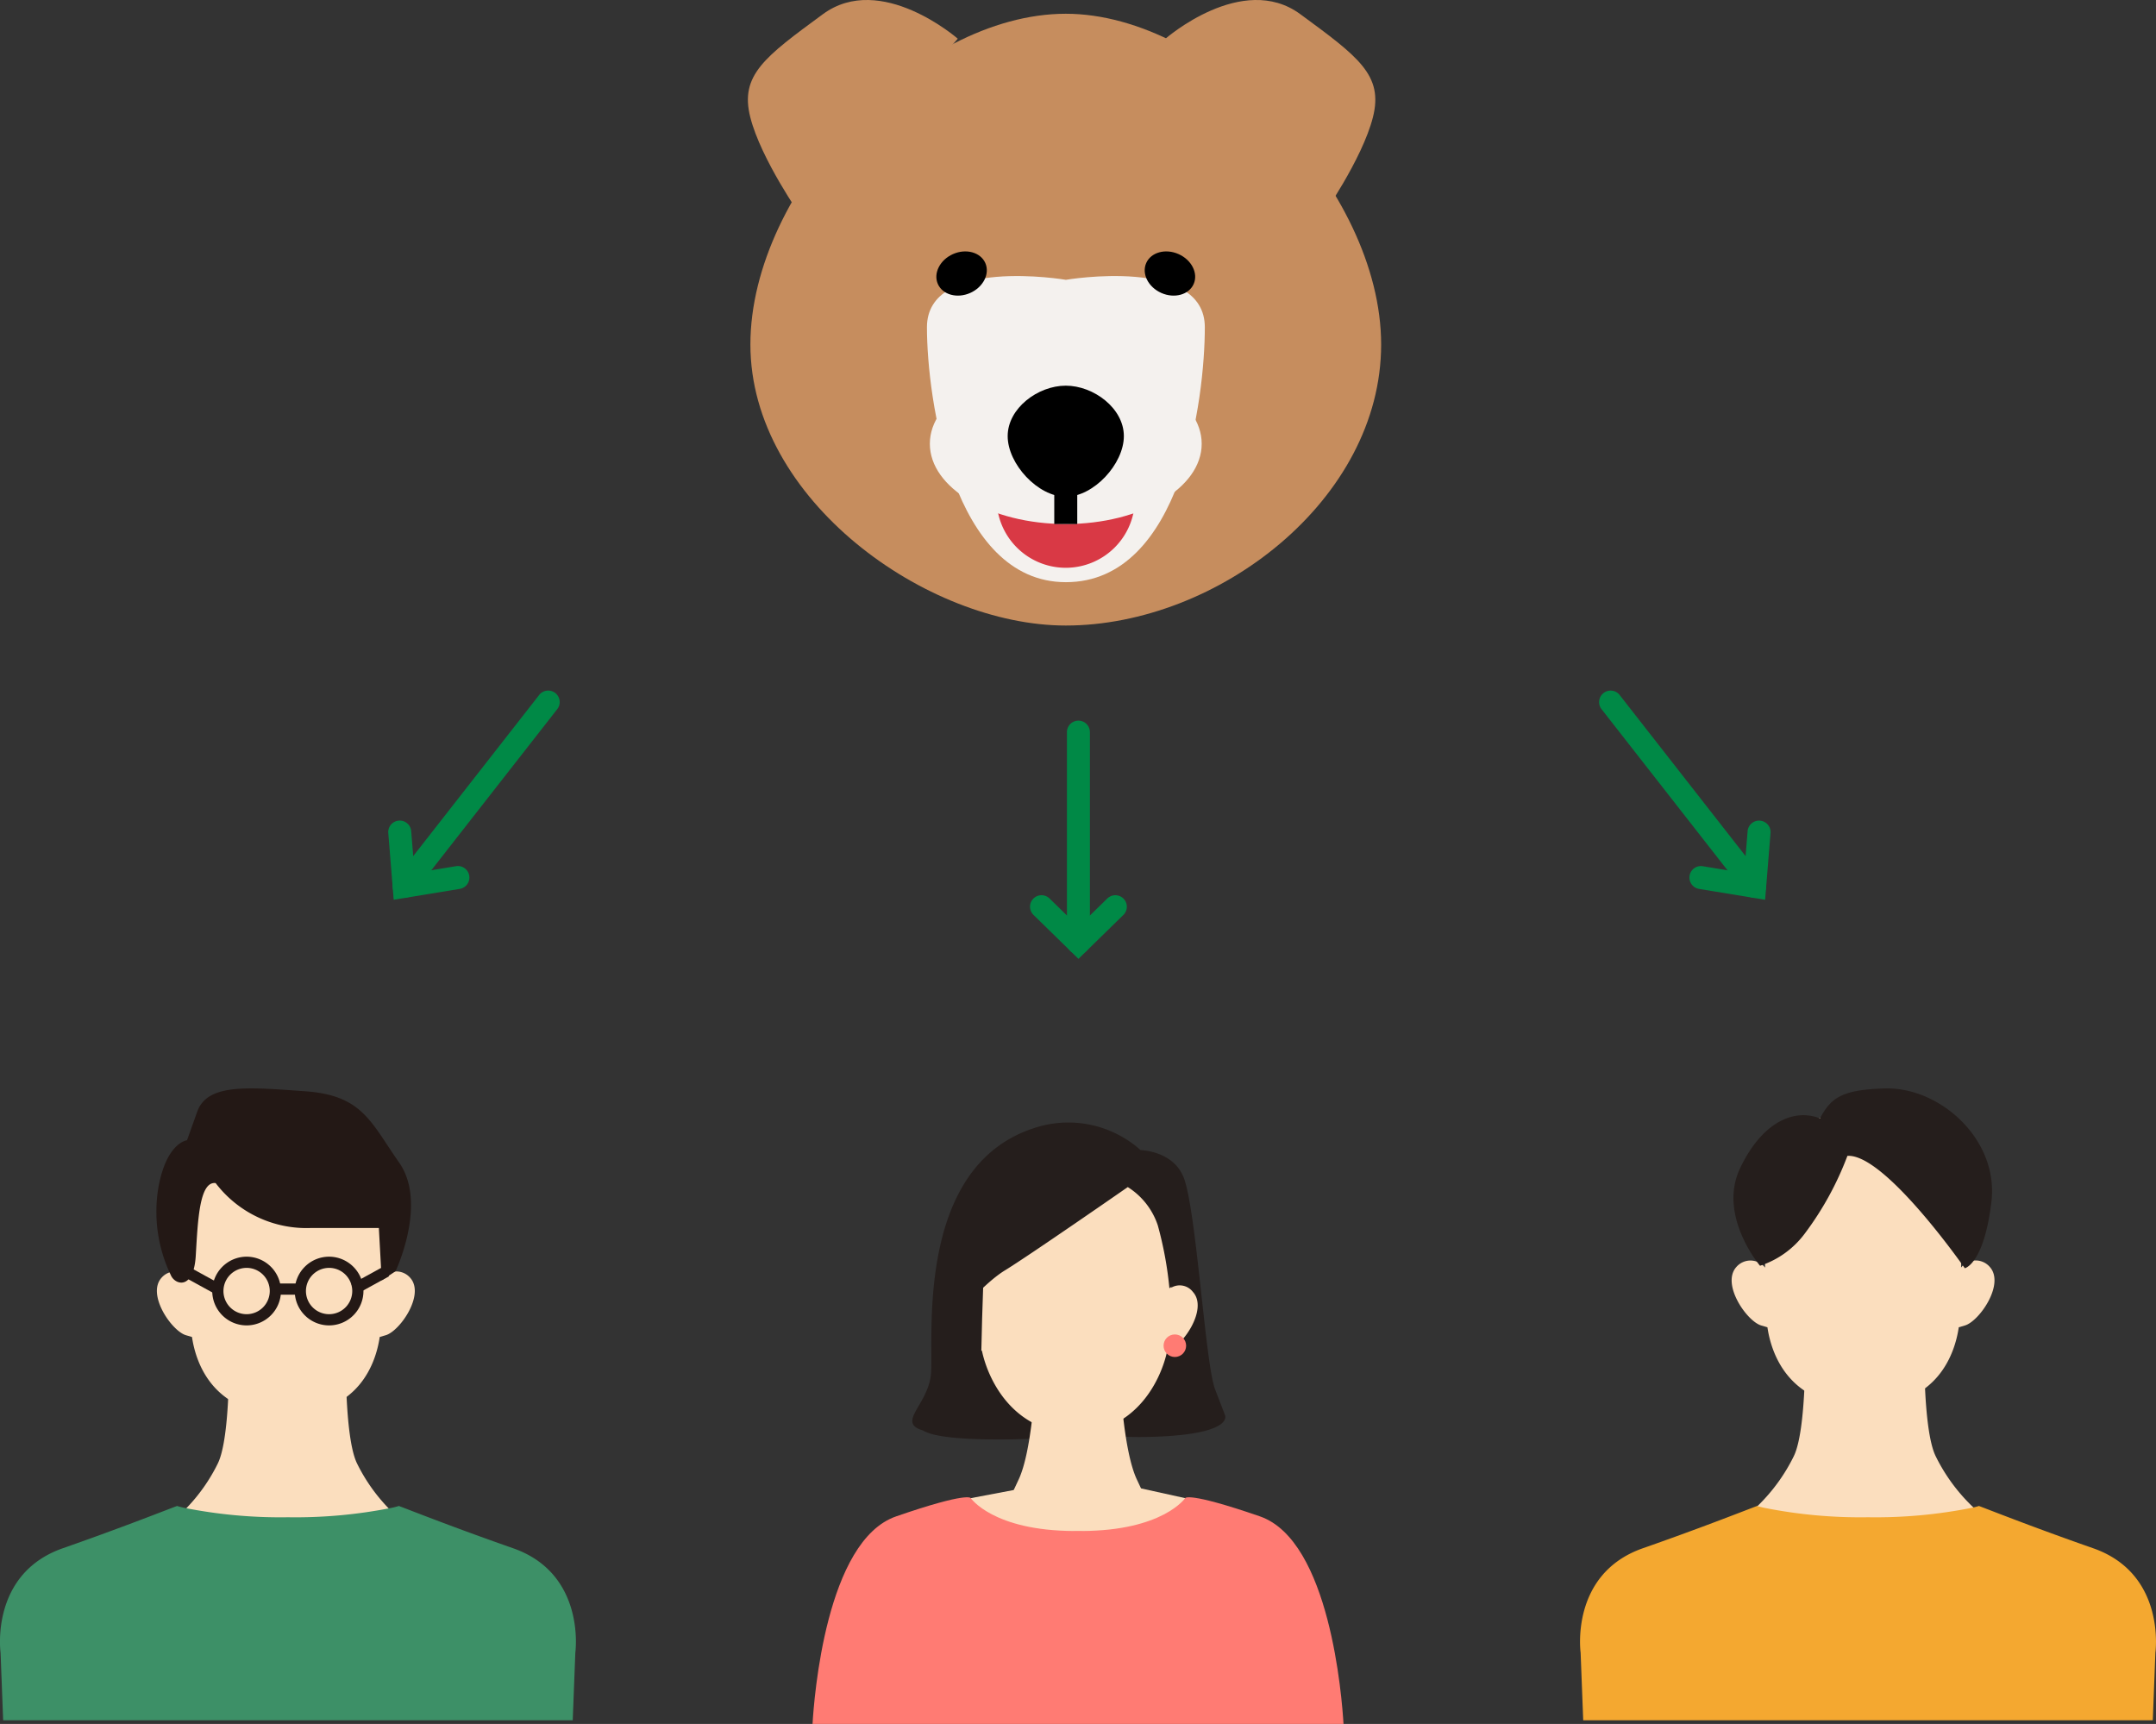 <svg xmlns="http://www.w3.org/2000/svg" width="187.651" height="150.04" viewBox="0 0 187.651 150.04"><rect x="0" y="0" width="187.651" height="150.04" fill="#333333" stroke="none"/><g transform="translate(-204.349 -2252.279)"><g transform="translate(1190.777 2213.296)"><path d="M-865.456,73.158c0,13.508-14.215,24.459-27.449,24.459-12.1,0-27.449-10.951-27.449-24.459s14.5-28.786,27.449-28.786C-880.173,44.372-865.456,59.65-865.456,73.158Z" transform="translate(-0.762 -4.192)" fill="#c68d5e"/><path d="M-826.984,151.606c0,6.188-2.005,22.187-12.093,22.187-9.855,0-12.093-16-12.093-22.187s12.093-4.129,12.093-4.129S-826.984,145.418-826.984,151.606Z" transform="translate(-54.58 -84.141)" fill="#f4f1ee"/><path d="M-811.838,234.357a6.021,6.021,0,0,1-6.021,6.021,6.021,6.021,0,0,1-6.021-6.021" transform="translate(-75.809 -151.979)" fill="#d93945"/><ellipse cx="11.83" cy="6.984" rx="11.83" ry="6.984" transform="translate(-905.497 70.623)" fill="#f4f1ee"/><g transform="translate(-905.549 60.181)"><ellipse cx="2.258" cy="1.85" rx="2.258" ry="1.85" transform="translate(0 1.834) rotate(-23.961)"/><ellipse cx="1.85" cy="2.258" rx="1.85" ry="2.258" transform="translate(18.134 3.381) rotate(-66.039)"/></g><path d="M-809.425,194.5c0-2.425-2.632-4.39-5.056-4.39s-5.056,1.965-5.056,4.39,2.632,5.278,5.056,5.278S-809.425,196.926-809.425,194.5Z" transform="translate(-79.186 -117.561)"/><g transform="translate(-921.334 38.983)"><path d="M-903.068,42.352s-6.688-5.847-11.737-2.136-7.252,5.3-6.321,8.971,4.457,8.679,4.457,8.679Z" transform="translate(921.334 -38.983)" fill="#c68d5e"/><path d="M-757.7,42.352s6.688-5.847,11.737-2.136,7.252,5.3,6.321,8.971-4.457,8.679-4.457,8.679Z" transform="translate(794.043 -38.983)" fill="#c68d5e"/></g><path d="M1,3.034H-1V0H1Z" transform="translate(-893.668 81.557)"/></g><g transform="matrix(-0.616, 0.788, -0.788, -0.616, 254.593, 2315.361)"><path d="M20.355,1H0A1,1,0,0,1-1,0,1,1,0,0,1,0-1H20.355a1,1,0,0,1,1,1A1,1,0,0,1,20.355,1Z" transform="translate(0 3.211)" fill="#008946"/><path d="M0,7.423A1,1,0,0,1-.735,7.1,1,1,0,0,1-.678,5.687L2.01,3.211-.678.736A1,1,0,0,1-.736-.678,1,1,0,0,1,.678-.736L4.962,3.211.678,7.158A1,1,0,0,1,0,7.423Z" transform="translate(16.869 0)" fill="#008946"/></g><g transform="matrix(0.616, 0.788, -0.788, 0.616, 347.061, 2311.407)"><path d="M0,1A1,1,0,0,1-1,0,1,1,0,0,1,0-1H20.355a1,1,0,0,1,1,1,1,1,0,0,1-1,1Z" transform="translate(0 3.211)" fill="#008946"/><path d="M0,7.423A1,1,0,0,1-.736,7.1,1,1,0,0,1-.678,5.687L2.01,3.211-.678.735A1,1,0,0,1-.735-.678,1,1,0,0,1,.678-.735L4.962,3.211.678,7.158A1,1,0,0,1,0,7.423Z" transform="translate(16.87 0)" fill="#008946"/></g><g transform="translate(4272.979 1469.215) rotate(90)"><path d="M18.334,1H0A1,1,0,0,1-1,0,1,1,0,0,1,0-1H18.334a1,1,0,0,1,1,1A1,1,0,0,1,18.334,1Z" transform="translate(846.785 3974.768)" fill="#008946"/><path d="M899.551,3978.979a1,1,0,0,1-.715-1.7l2.456-2.512-2.456-2.512a1,1,0,1,1,1.43-1.4l3.823,3.91-3.823,3.91A1,1,0,0,1,899.551,3978.979Z" transform="translate(-37.572)" fill="#008946"/></g><g transform="translate(988.688 3336.646)"><path d="M-731.779-969.394a1.592,1.592,0,0,0-2.447.063l.169-6.414c-.183-6.971-8.522-7.069-8.537-7.069h0c-.015,0-8.354.1-8.537,7.069l.169,6.414a1.591,1.591,0,0,0-2.446-.063c-1.324,1.456.883,4.643,2.119,5.006l.527.155c.311,2.122,1.724,6.756,8.169,6.757h0c6.445,0,7.858-4.634,8.169-6.757l.527-.155C-732.662-964.751-730.455-967.938-731.779-969.394Z" transform="translate(-16.866 -3.771)" fill="#fbdebe"/><path d="M-731.346-922.439a15.306,15.306,0,0,1-6.381-6.673c-1.14-2.32-.973-10.07-.973-10.07l-5.086.313-5.086-.313s.167,7.75-.973,10.07a15.307,15.307,0,0,1-6.38,6.673s8.372,1.9,12.44,1.831C-739.719-920.543-731.346-922.439-731.346-922.439Z" transform="translate(-15.536 -27.883)" fill="#fbdebe"/><path d="M-739.681-904.74c-4.769-1.669-8.164-3-9.934-3.678l-.025-.009v.016c-.175.048-.354.1-.547.141a42.755,42.755,0,0,1-9.089.833,42.756,42.756,0,0,1-9.089-.833c-.193-.045-.372-.093-.547-.141v-.016l-.025.009c-1.77.675-5.165,2.009-9.934,3.678-6.376,2.232-5.419,9.085-5.419,9.085l.226,5.886h49.574l.226-5.886S-733.306-902.508-739.681-904.74Z" transform="translate(0 -44.878)" fill="#3d9067"/><path d="M-748.772-981.4a9.935,9.935,0,0,0,8.346,3.907h5.86l.25,4.561,1.2-.792s2.807-5.9.321-9.451-3.2-5.86-8.168-6.214-8.523-.71-9.411,1.775l-.888,2.486s-1.776.178-2.486,4.084a12.748,12.748,0,0,0,1.066,7.635c.355.888,2,1.361,2.18-1.658S-750.193-981.576-748.772-981.4Z" transform="translate(-16.799)" fill="#231815"/><path d="M-740.059-950.925a2.994,2.994,0,0,1-2.991-2.99,3,3,0,0,1,2.991-2.991,2.994,2.994,0,0,1,2.99,2.991A2.994,2.994,0,0,1-740.059-950.925Zm0-5.006a2.018,2.018,0,0,0-2.016,2.016,2.018,2.018,0,0,0,2.016,2.015,2.018,2.018,0,0,0,2.015-2.015A2.018,2.018,0,0,0-740.059-955.932Z" transform="translate(-22.816 -18.088)" fill="#231815"/><path d="M-724.01-950.925a2.994,2.994,0,0,1-2.99-2.99,2.994,2.994,0,0,1,2.99-2.991,3,3,0,0,1,2.991,2.991A2.994,2.994,0,0,1-724.01-950.925Zm0-5.006a2.018,2.018,0,0,0-2.015,2.016,2.018,2.018,0,0,0,2.015,2.015,2.018,2.018,0,0,0,2.016-2.015A2.018,2.018,0,0,0-724.01-955.932Z" transform="translate(-31.686 -18.088)" fill="#231815"/><rect width="0.975" height="3.194" transform="translate(-768.413 -973.283) rotate(-61.218)" fill="#231815"/><rect width="3.194" height="0.975" transform="translate(-753.75 -972.6) rotate(-28.794)" fill="#231815"/><rect width="2.285" height="0.975" transform="translate(-760.71 -972.66)" fill="#231815"/></g><g transform="translate(1052.563 3162.637)"><path d="M-734.286-805.824a35.184,35.184,0,0,1-7.337,4.778c-4.265,2.047,1.24,15.853,1.24,15.853s-8.917.527-10.794-.667c-2.3-.682.341-2.133.682-4.777.33-2.561-1.611-18,8.871-21.5a9.429,9.429,0,0,1,9.384,1.876s2.842.052,3.754,2.389c1.1,2.816,1.878,16.209,2.731,18.427l.853,2.218s.853,1.536-5.289,1.877-9.384-.852-9.384-.852,5.63-6.484,6.483-12.115S-734.286-805.824-734.286-805.824Z" transform="translate(-16.703)" fill="#251e1c"/><path d="M-721.12-795.488a1.445,1.445,0,0,0-1.881-.371c.066-2.969.052-5.911.052-5.911-.161-6.123-6.489-7.037-8.241-7.174v-.026s-.094,0-.228.01-.228-.01-.228-.01v.026c-1.752.137-8.079,1.052-8.24,7.175,0,0-.014,2.942.052,5.911a1.444,1.444,0,0,0-1.881.371c-1.349,1.483.9,4.728,2.158,5.1l.075.022c.528,2.5,2.633,6.927,7.831,7.18,0,0,.465.005.467,0,5.2-.254,7.3-4.677,7.83-7.181l.075-.022C-722.019-790.759-719.771-794-721.12-795.488Z" transform="translate(-23.268 -2.43)" fill="#fbdebe"/><path d="M-715.788-734.945l-1.126-2.409c-1.127-2.409-1.409-8.055-1.409-8.055l-3.731.135-3.731-.135s-.281,5.645-1.407,8.055l-.43.92-.7,1.49a30.114,30.114,0,0,0,4.576.757l1.619.063v.005l.071,0,.07,0v-.005l1.619-.064A30.085,30.085,0,0,0-715.788-734.945Z" transform="translate(-32.357 -44.249)" fill="#fbdebe"/><path d="M-737.228-720.746s-.472,5.67,8.645,5.389,10.013-5.39,10.013-5.39l-8.611-1.9Z" transform="translate(-26.492 -59.223)" fill="#fbdebe"/><g transform="translate(-777.496 -780.045)"><path d="M-738.56-715.644c-6.326-2.183-6.5-1.585-6.5-1.585s-1.936,2.83-8.985,2.861v-.006c-.117,0-.229,0-.344,0s-.226,0-.344,0v.006c-7.049-.03-8.985-2.859-8.985-2.859s-.176-.6-6.5,1.586c-6.1,2.107-7.144,15.787-7.275,18.064l46.214,0C-731.415-699.858-732.458-713.538-738.56-715.644Z" transform="translate(777.496 717.304)" fill="#ff7b73"/></g><circle cx="0.982" cy="0.982" r="0.982" transform="translate(-746.941 -794.218)" fill="#ff7b73"/><path d="M-728.11-805.884s-8.566,5.95-10.707,7.258-5.324,5.217-5.324,5.217-.068-11.091,5.2-14.973c4.075-3,6.88-2.486,6.88-2.486s9.25,2.368,9.419,8.077a34.475,34.475,0,0,1,.026,4.355l-1.87,1.36a31.951,31.951,0,0,0-1.011-5.477A6.271,6.271,0,0,0-728.11-805.884Z" transform="translate(-21.946 -1.158)" fill="#251e1c"/><path d="M-740.792-774.181s-.28,7.574-.187,8.322-3.366,0-3.366,0l1.215-7.761Z" transform="translate(-21.812 -25.319)" fill="#251e1c"/></g><g transform="translate(1126 2943.663)"><path d="M-721.457-577.575a1.622,1.622,0,0,0-2.494.064l.172-6.538c-.187-7.106-8.686-7.2-8.7-7.2h0c-.015,0-8.515.1-8.7,7.206l.173,6.538a1.622,1.622,0,0,0-2.494-.064c-1.35,1.485.9,4.732,2.16,5.1l.537.158c.318,2.163,1.758,6.886,8.327,6.886h0c6.569,0,8.009-4.724,8.326-6.888l.537-.158C-722.356-572.843-720.107-576.091-721.457-577.575Z" transform="translate(-27.017 -3.553)" fill="#fbdebe"/><path d="M-721.765-516.059a15.605,15.605,0,0,1-6.5-6.8c-1.162-2.365-.993-10.264-.993-10.264l-5.184.319-5.185-.318s.171,7.9-.991,10.265a15.6,15.6,0,0,1-6.5,6.8s8.534,1.932,12.68,1.865C-730.3-514.126-721.765-516.059-721.765-516.059Z" transform="translate(-24.91 -41.784)" fill="#fbdebe"/><path d="M-733.527-590.785a27.167,27.167,0,0,1-3.694,6.738,7.911,7.911,0,0,1-3.912,2.826s-3.7-4.347-1.74-8.477,4.781-5.216,6.955-4.347c.951-1.766,1.847-2.5,5.651-2.609,4.78-.137,9.924,4.436,9.273,9.869s-2.316,5.78-2.316,5.78S-730.267-591-733.527-590.785Z" transform="translate(-27.331)" fill="#251e1c"/></g><path d="M-739.681-904.74c-4.769-1.669-8.164-3-9.934-3.678l-.025-.009v.016c-.175.048-.354.1-.547.141a42.755,42.755,0,0,1-9.089.833,42.756,42.756,0,0,1-9.089-.833c-.193-.045-.372-.093-.547-.141v-.016l-.025.009c-1.77.675-5.165,2.009-9.934,3.678-6.376,2.232-5.419,9.085-5.419,9.085l.226,5.886h49.574l.226-5.886S-733.306-902.508-739.681-904.74Z" transform="translate(1126.211 3291.768)" fill="#f4a830"/></g></svg>